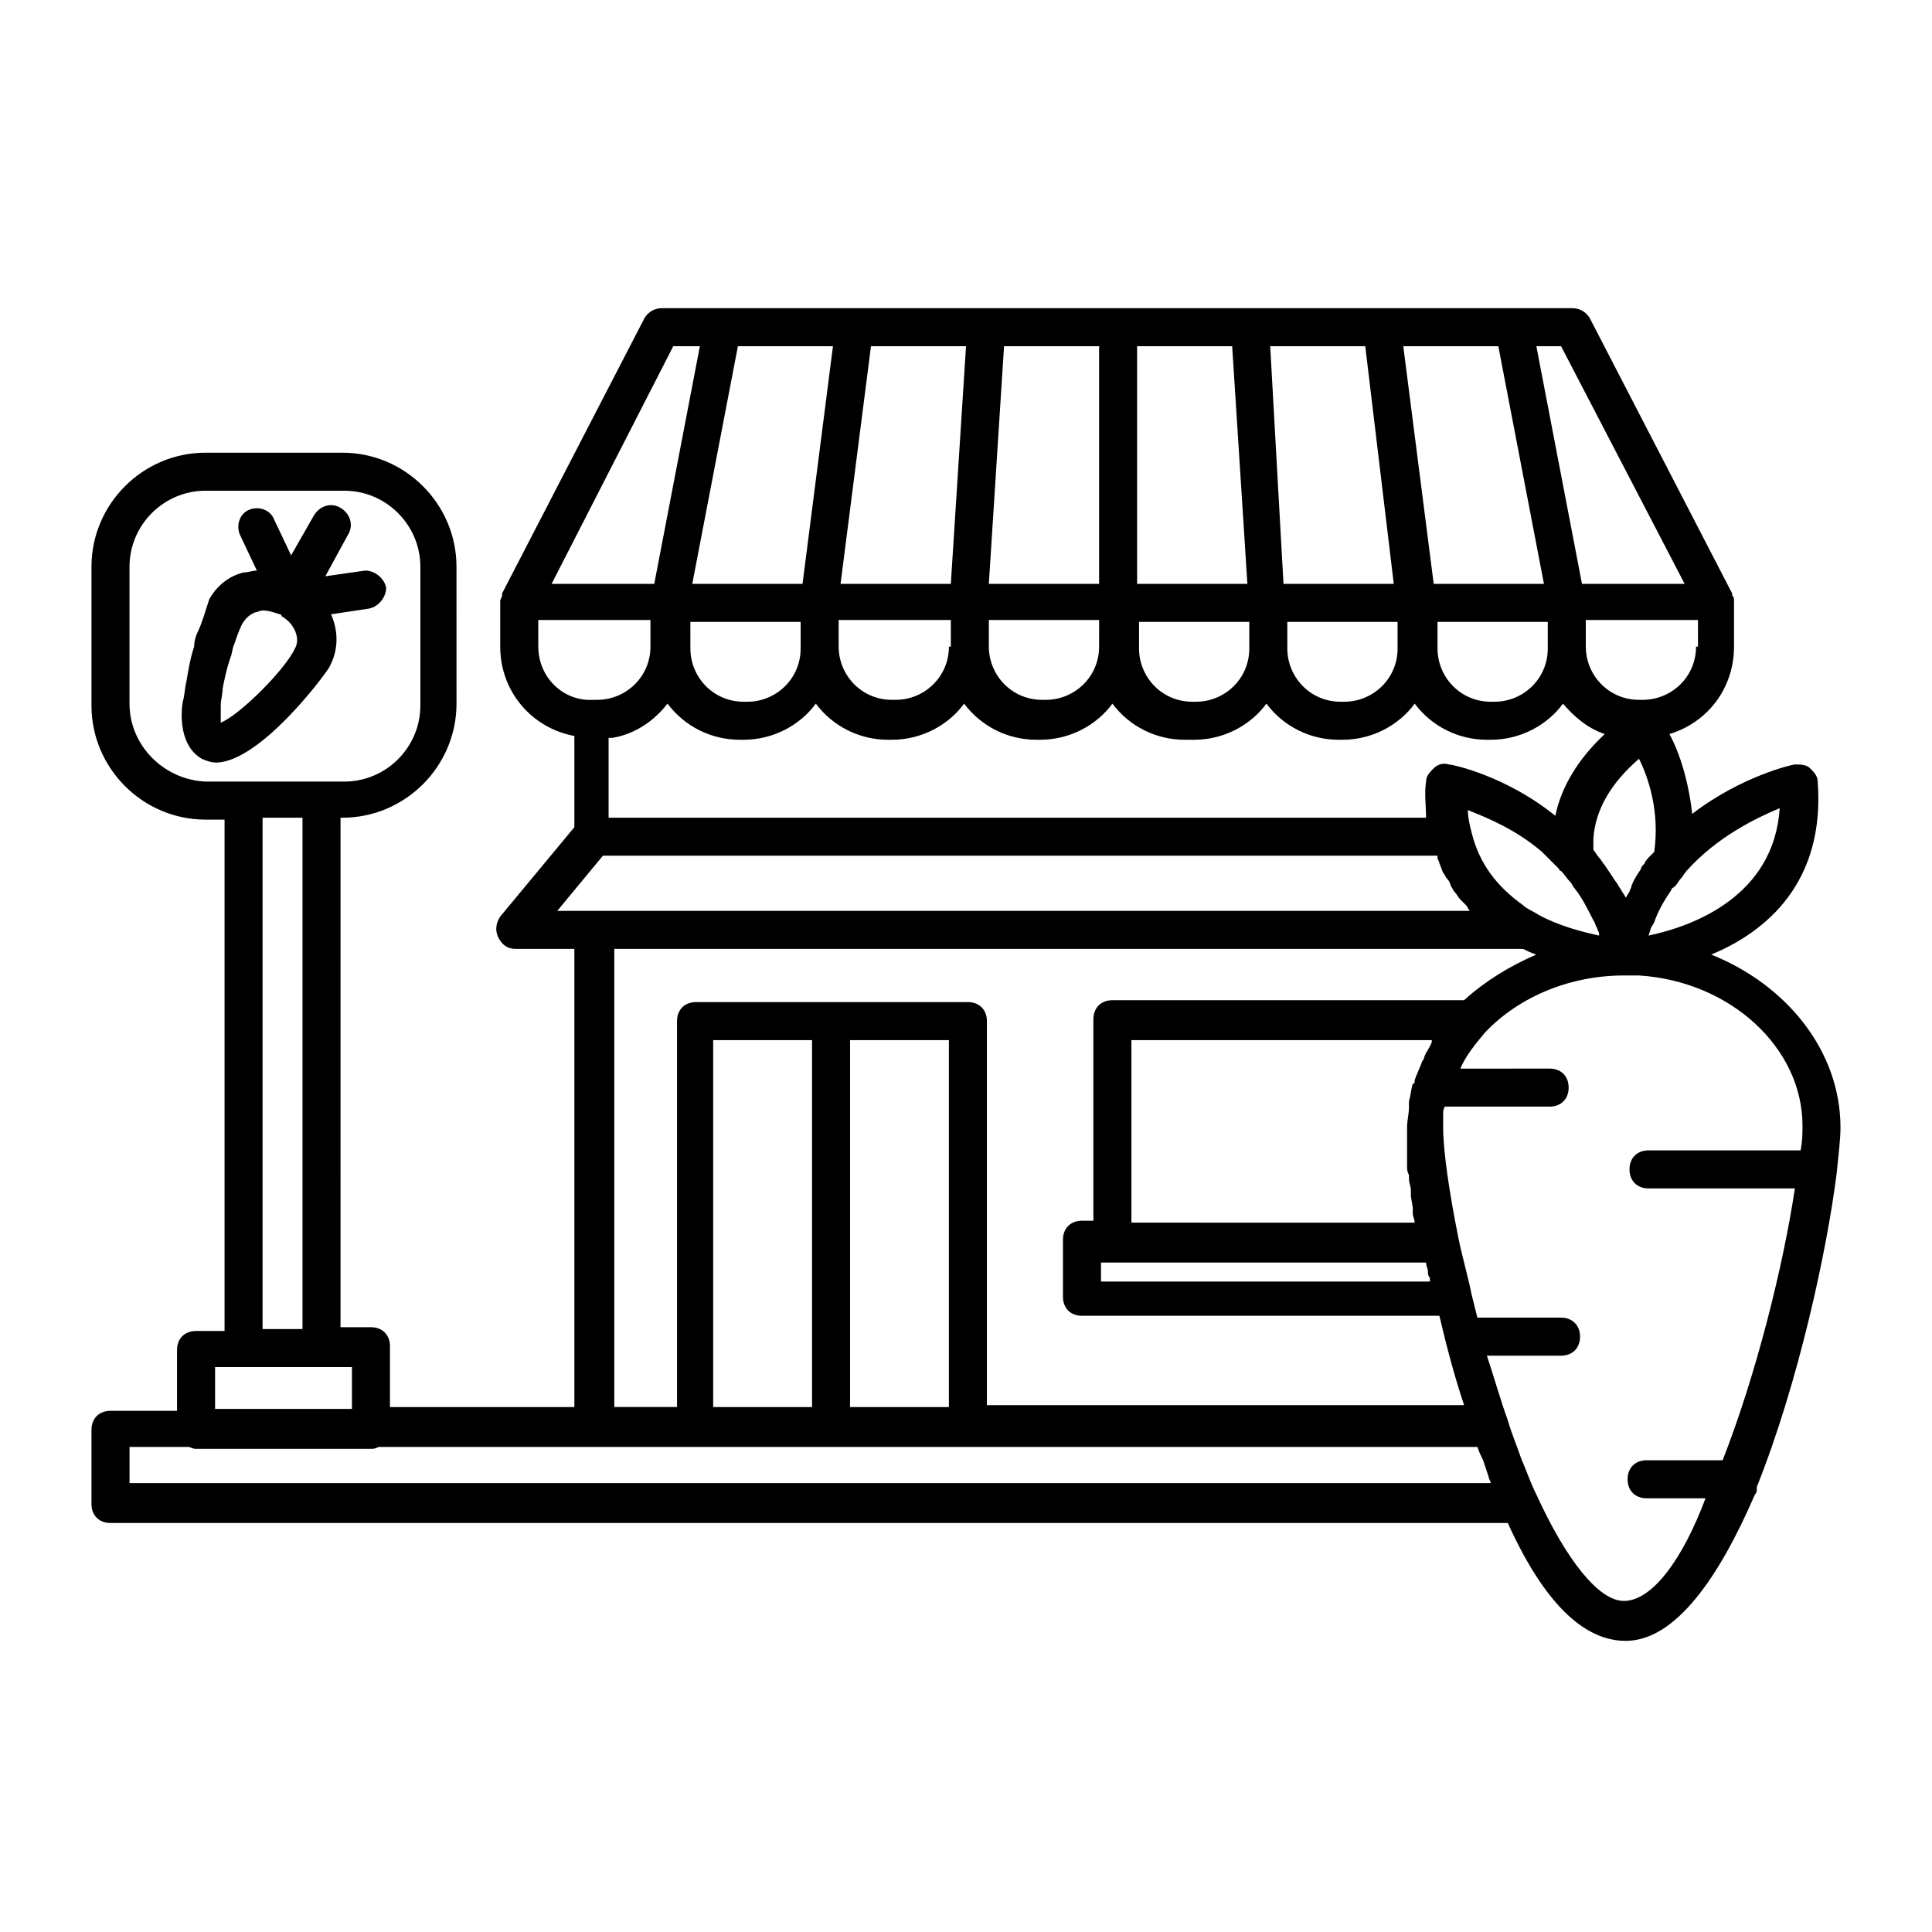 <?xml version="1.0" encoding="UTF-8"?>
<!-- Uploaded to: SVG Repo, www.svgrepo.com, Generator: SVG Repo Mixer Tools -->
<svg fill="#000000" width="800px" height="800px" version="1.1" viewBox="144 144 512 512" xmlns="http://www.w3.org/2000/svg">
 <g>
  <path d="m630.74 454.91v0c0.504-5.039 1.008-9.07 1.008-12.09 0-20.152-14.105-37.785-34.258-45.848 14.609-6.047 30.23-19.145 28.215-45.848 0-1.512-1.008-2.519-2.016-3.527-1.008-1.008-2.519-1.008-4.031-1.008-0.504 0-14.105 3.023-27.207 13.098-1.008-9.07-3.527-16.625-6.047-21.16 10.078-3.023 17.129-12.09 17.129-23.176v-12.09c0-0.504 0-1.008-0.504-1.512v-0.504l-37.785-73.051c-1.008-1.512-2.519-2.519-4.535-2.519h-241.32c-2.016 0-3.527 1.008-4.535 2.519l-37.785 73.051v0.504c0 0.504-0.504 1.008-0.504 1.512v12.09c0 12.09 8.566 21.664 19.648 23.68v24.184l-19.648 23.68c-1.008 1.512-1.512 3.527-0.504 5.543s2.519 3.023 4.535 3.023h15.617v121.42h-48.871v-16.121c0-3.023-2.016-5.039-5.039-5.039h-8.062l0.004-135.02h0.504c16.625 0 30.23-13.602 30.23-30.23l-0.004-36.273c0-16.625-13.602-30.23-30.23-30.23h-36.27c-16.625 0-30.23 13.602-30.23 30.23v36.777c0 16.625 13.602 30.23 30.23 30.23h5.035v135.52h-7.555c-3.023 0-5.039 2.016-5.039 5.039v16.121h-17.633c-3.023 0-5.039 2.016-5.039 5.039v19.648c0 3.023 2.016 5.039 5.039 5.039h370.3c9.574 21.16 20.152 31.234 31.234 31.234 13.098 0 24.688-16.625 34.258-38.793 0.504-0.504 0.504-1.008 0.504-2.016 11.086-27.711 18.641-62.977 21.16-83.129zm-452.42-124.44v-36.273c0-11.082 9.07-20.152 20.152-20.152h36.777c11.082 0 20.152 9.07 20.152 20.152v36.777c0 11.082-9.07 20.152-20.152 20.152h-36.777c-11.086-0.504-20.152-9.574-20.152-20.656zm45.844 30.23v135.52h-10.578v-135.52zm323.45 23.172c-7.055-5.039-11.586-11.082-13.602-19.145-0.504-2.016-1.008-4.031-1.008-6.047 5.039 2.016 12.594 5.039 19.648 11.082 1.512 1.512 3.023 3.023 4.535 4.535 0 0 0 0.504 0.504 0.504 1.008 1.008 1.512 2.016 2.519 3.023 0.504 0.504 0.504 1.008 1.008 1.512 2.016 2.519 3.527 5.543 5.039 8.566 0.504 0.504 0.504 1.512 1.008 2.016 0 0.504 0.504 1.008 0.504 1.512v0.504c-4.535-1.008-10.578-2.519-16.121-5.543-1.516-1.008-3.027-1.512-4.035-2.519zm-241.32-44.332c6.047-1.008 11.082-4.535 14.609-9.07 4.535 6.047 11.586 9.574 19.145 9.574h1.008c8.062 0 15.113-4.031 19.145-9.574 4.535 6.047 11.586 9.574 19.145 9.574h1.008c8.062 0 15.113-4.031 19.145-9.574 4.535 6.047 11.586 9.574 19.145 9.574h1.008c8.062 0 15.113-4.031 19.145-9.574 4.535 6.047 11.586 9.574 19.145 9.574h2.523c8.062 0 15.113-4.031 19.145-9.574 4.535 6.047 11.586 9.574 19.145 9.574h1.008c8.062 0 15.113-4.031 19.145-9.574 4.535 6.047 11.586 9.574 19.145 9.574h1.008c8.062 0 15.113-4.031 19.145-9.574 3.023 3.527 6.551 6.551 11.082 8.062-7.055 6.551-11.586 14.105-13.098 21.664-13.098-10.578-27.207-13.602-28.215-13.602-1.512-0.504-3.023 0-4.031 1.008-1.008 1.008-2.016 2.016-2.016 3.527-0.504 3.023 0 6.551 0 9.574h-216.64v-21.164zm128.98-24.184c0 8.062-6.551 14.105-14.105 14.105h-1.008c-8.062 0-14.105-6.551-14.105-14.105v-7.055h29.219zm-39.801 0c0 8.062-6.551 14.105-14.105 14.105h-1.008c-8.062 0-14.105-6.551-14.105-14.105v-7.055h29.727l-0.004 7.055zm49.875-6.551h29.727v7.055c0 8.062-6.551 14.105-14.105 14.105h-1.008c-8.062 0-14.105-6.551-14.105-14.105l-0.004-7.055zm39.297 0h29.727v7.055c0 8.062-6.551 14.105-14.105 14.105h-1.008c-8.062 0-14.105-6.551-14.105-14.105l-0.004-7.055zm39.805 0h29.727v7.055c0 8.062-6.551 14.105-14.105 14.105h-1.008c-8.062 0-14.105-6.551-14.105-14.105l-0.008-7.055zm-0.504-10.074-8.062-62.977h25.191l12.09 62.977zm-10.582 0h-29.223l-3.523-62.977h25.191zm-38.793 0h-29.223v-62.977h25.191zm-39.297 0h-29.223l4.031-62.977h25.191zm-39.297 0h-29.223l8.062-62.977h25.191zm-39.297 0h-29.223l12.094-62.977h25.191zm-30.23 10.074h29.727v7.055c0 8.062-6.551 14.105-14.105 14.105h-1.008c-8.062 0-14.105-6.551-14.105-14.105l-0.004-7.055zm253.42 63.984c-0.504 0.504-1.008 1.008-1.008 1.512-1.008 1.512-2.016 3.023-2.519 4.535 0 0.504-0.504 1.008-0.504 1.512-0.504 0.504-0.504 1.008-1.008 1.512-0.504-1.008-1.008-1.512-1.512-2.519-0.504-0.504-0.504-1.008-1.008-1.512-1.008-1.512-2.016-3.023-3.023-4.535-0.504-0.504-1.008-1.512-1.512-2.016s-1.008-1.512-1.512-2.016v-3.023c0.504-7.559 4.535-14.609 12.09-21.16 2.519 5.039 5.543 14.105 4.031 24.688-0.504 0.504-0.504 0.504-1.008 1.008-0.5 0.504-1.508 1.512-1.508 2.016zm35.77-14.609c-1.512 23.176-22.672 31.234-34.762 33.754l0.504-1.512c0-0.504 0.504-1.008 1.008-2.016 1.008-3.023 2.519-5.543 4.535-8.566 0-0.504 0.504-0.504 1.008-1.008 0.504-0.504 1.008-1.512 1.512-2.016 0.504-0.504 1.008-1.512 1.512-2.016 8.059-9.066 18.637-14.102 24.684-16.621zm-22.168-42.824c0 8.062-6.551 14.105-14.105 14.105h-1.008c-8.062 0-14.105-6.551-14.105-14.105v-7.055h29.727l-0.004 7.055zm-3.023-16.625h-27.207l-12.09-62.977h6.551zm-268.03-62.977h7.055l-12.09 62.977h-27.207zm-35.77 79.602v-7.055h29.727v7.055c0 8.062-6.551 14.105-14.105 14.105h-1.008c-8.062 0.504-14.613-6.047-14.613-14.105zm17.129 55.418h221.17v0.504c0 0.504 0.504 1.008 0.504 1.512 0.504 1.008 0.504 1.512 1.008 2.519 0.504 0.504 0.504 1.008 1.008 1.512 0.504 0.504 1.008 1.512 1.008 2.016 0.504 0.504 0.504 1.008 1.008 1.512 0.504 0.504 1.008 1.512 1.512 2.016 0.504 0.504 1.008 1.008 1.512 1.512s0.504 1.008 1.008 1.512l-241.83-0.004zm2.519 24.688h241.32c1.008 0.504 2.016 1.008 3.527 1.512-7.055 3.023-13.602 7.055-19.145 12.09h-93.203c-3.023 0-5.039 2.016-5.039 5.039v53.402h-3.023c-3.023 0-5.039 2.016-5.039 5.039v15.113c0 3.023 2.016 5.039 5.039 5.039h94.715c2.016 8.566 4.031 16.121 6.551 23.68h-126.46v-101.77c0-3.023-2.016-5.039-5.039-5.039h-72.043c-3.023 0-5.039 2.016-5.039 5.039v102.27h-16.625v-121.42zm216.64 88.168h-87.16v-5.039h86.152c0 1.008 0.504 1.512 0.504 2.519 0 0.504 0 1.008 0.504 1.512v1.008zm0.504-63.48c-0.504 1.512-1.512 2.519-2.016 4.031 0 0.504-0.504 1.008-0.504 1.008-0.504 1.512-1.512 3.527-2.016 5.039 0 0.504 0 1.008-0.504 1.008-0.504 1.512-0.504 3.023-1.008 4.535v1.512c0 2.016-0.504 3.527-0.504 5.543v2.519 1.008 2.016 1.008 2.016 1.512c0 1.008 0 1.512 0.504 2.519v1.008c0 1.008 0.504 2.016 0.504 3.023v1.008c0 1.512 0.504 2.519 0.504 4.031v1.008c0 1.008 0.504 1.512 0.504 2.519l-75.07-0.012v-48.367h79.602c0.004 0.004 0.004 0.508 0.004 0.508zm-127.97-0.504v97.234h-26.199v-97.234zm-36.273 97.234h-26.199v-97.234h26.199zm-158.2-10.582h36.273v11.082h-36.273zm-22.668 30.734v-9.574h15.617c0.504 0 1.008 0.504 2.016 0.504h46.352c0.504 0 1.008 0 2.016-0.504h291.2c0.504 1.512 1.008 2.519 1.512 3.527 0.504 1.512 1.008 3.023 1.512 4.535 0 0.504 0.504 1.008 0.504 1.512zm395.99 31.234c-6.551 0-15.113-10.578-23.176-28.215-1.512-3.023-2.519-6.047-4.031-9.574-1.008-3.023-2.519-6.551-3.527-10.078-2.016-5.543-3.527-11.082-5.543-17.129h19.648c3.023 0 5.039-2.016 5.039-5.039s-2.016-5.039-5.039-5.039h-22.168c-0.504-2.016-1.008-4.031-1.512-6.047-1.008-5.039-2.519-10.078-3.527-15.113-2.519-12.594-4.031-23.176-4.031-29.223v-3.527c0-0.504 0-1.512 0.504-2.016h27.711c3.023 0 5.039-2.016 5.039-5.039 0-3.023-2.016-5.039-5.039-5.039l-23.676 0.012c1.512-3.527 4.031-6.551 6.551-9.574 9.07-9.574 22.672-15.113 36.777-15.113h4.031c24.184 1.512 43.328 19.145 43.328 39.801 0 2.016 0 4.031-0.504 6.551h-40.305c-3.023 0-5.039 2.016-5.039 5.039s2.016 5.039 5.039 5.039h38.793c-3.023 20.152-10.078 48.871-19.145 72.043h-20.152c-3.023 0-5.039 2.016-5.039 5.039 0 3.023 2.016 5.039 5.039 5.039h15.617c-6.047 16.121-14.105 27.203-21.664 27.203z"/>
  <path d="m231.22 320.9c2.519-4.535 2.519-9.574 0.504-14.105l10.078-1.512c2.519-0.504 4.535-3.023 4.535-5.543-0.504-2.519-3.023-4.535-5.543-4.535l-10.578 1.512 6.047-11.082c1.512-2.519 0.504-5.543-2.016-7.055s-5.543-0.504-7.055 2.016l-6.047 10.578-4.535-9.574c-1.008-2.519-4.031-3.527-6.551-2.519-2.519 1.008-3.527 4.031-2.519 6.551l4.535 9.574c-1.008 0-2.519 0.504-3.527 0.504-4.031 1.008-7.055 3.527-9.07 7.055-1.004 3.019-2.012 6.547-3.019 8.562-0.504 1.008-1.008 2.519-1.008 4.031-1.008 3.023-1.512 6.047-2.016 9.07-0.504 2.016-0.504 4.031-1.008 5.543-0.504 3.023-1.008 11.586 5.039 15.113 1.008 0.504 2.519 1.008 4.031 1.008 11.586-0.508 28.211-22.676 29.723-25.191zm-28.719 14.609v-4.535c0-1.512 0.504-3.023 0.504-4.535 0.504-2.519 1.008-5.039 2.016-8.062 0.504-1.008 0.504-2.519 1.008-3.527 1.008-3.023 2.016-5.543 2.519-6.047 1.008-1.512 2.016-2.016 3.023-2.519 0.504 0 1.512-0.504 2.016-0.504 1.512 0 3.023 0.504 4.535 1.008 0 0 0.504 0 0.504 0.504 3.527 2.016 5.039 6.047 3.527 8.566-2.523 5.543-14.613 17.637-19.652 19.652z"/>
 </g>
</svg>